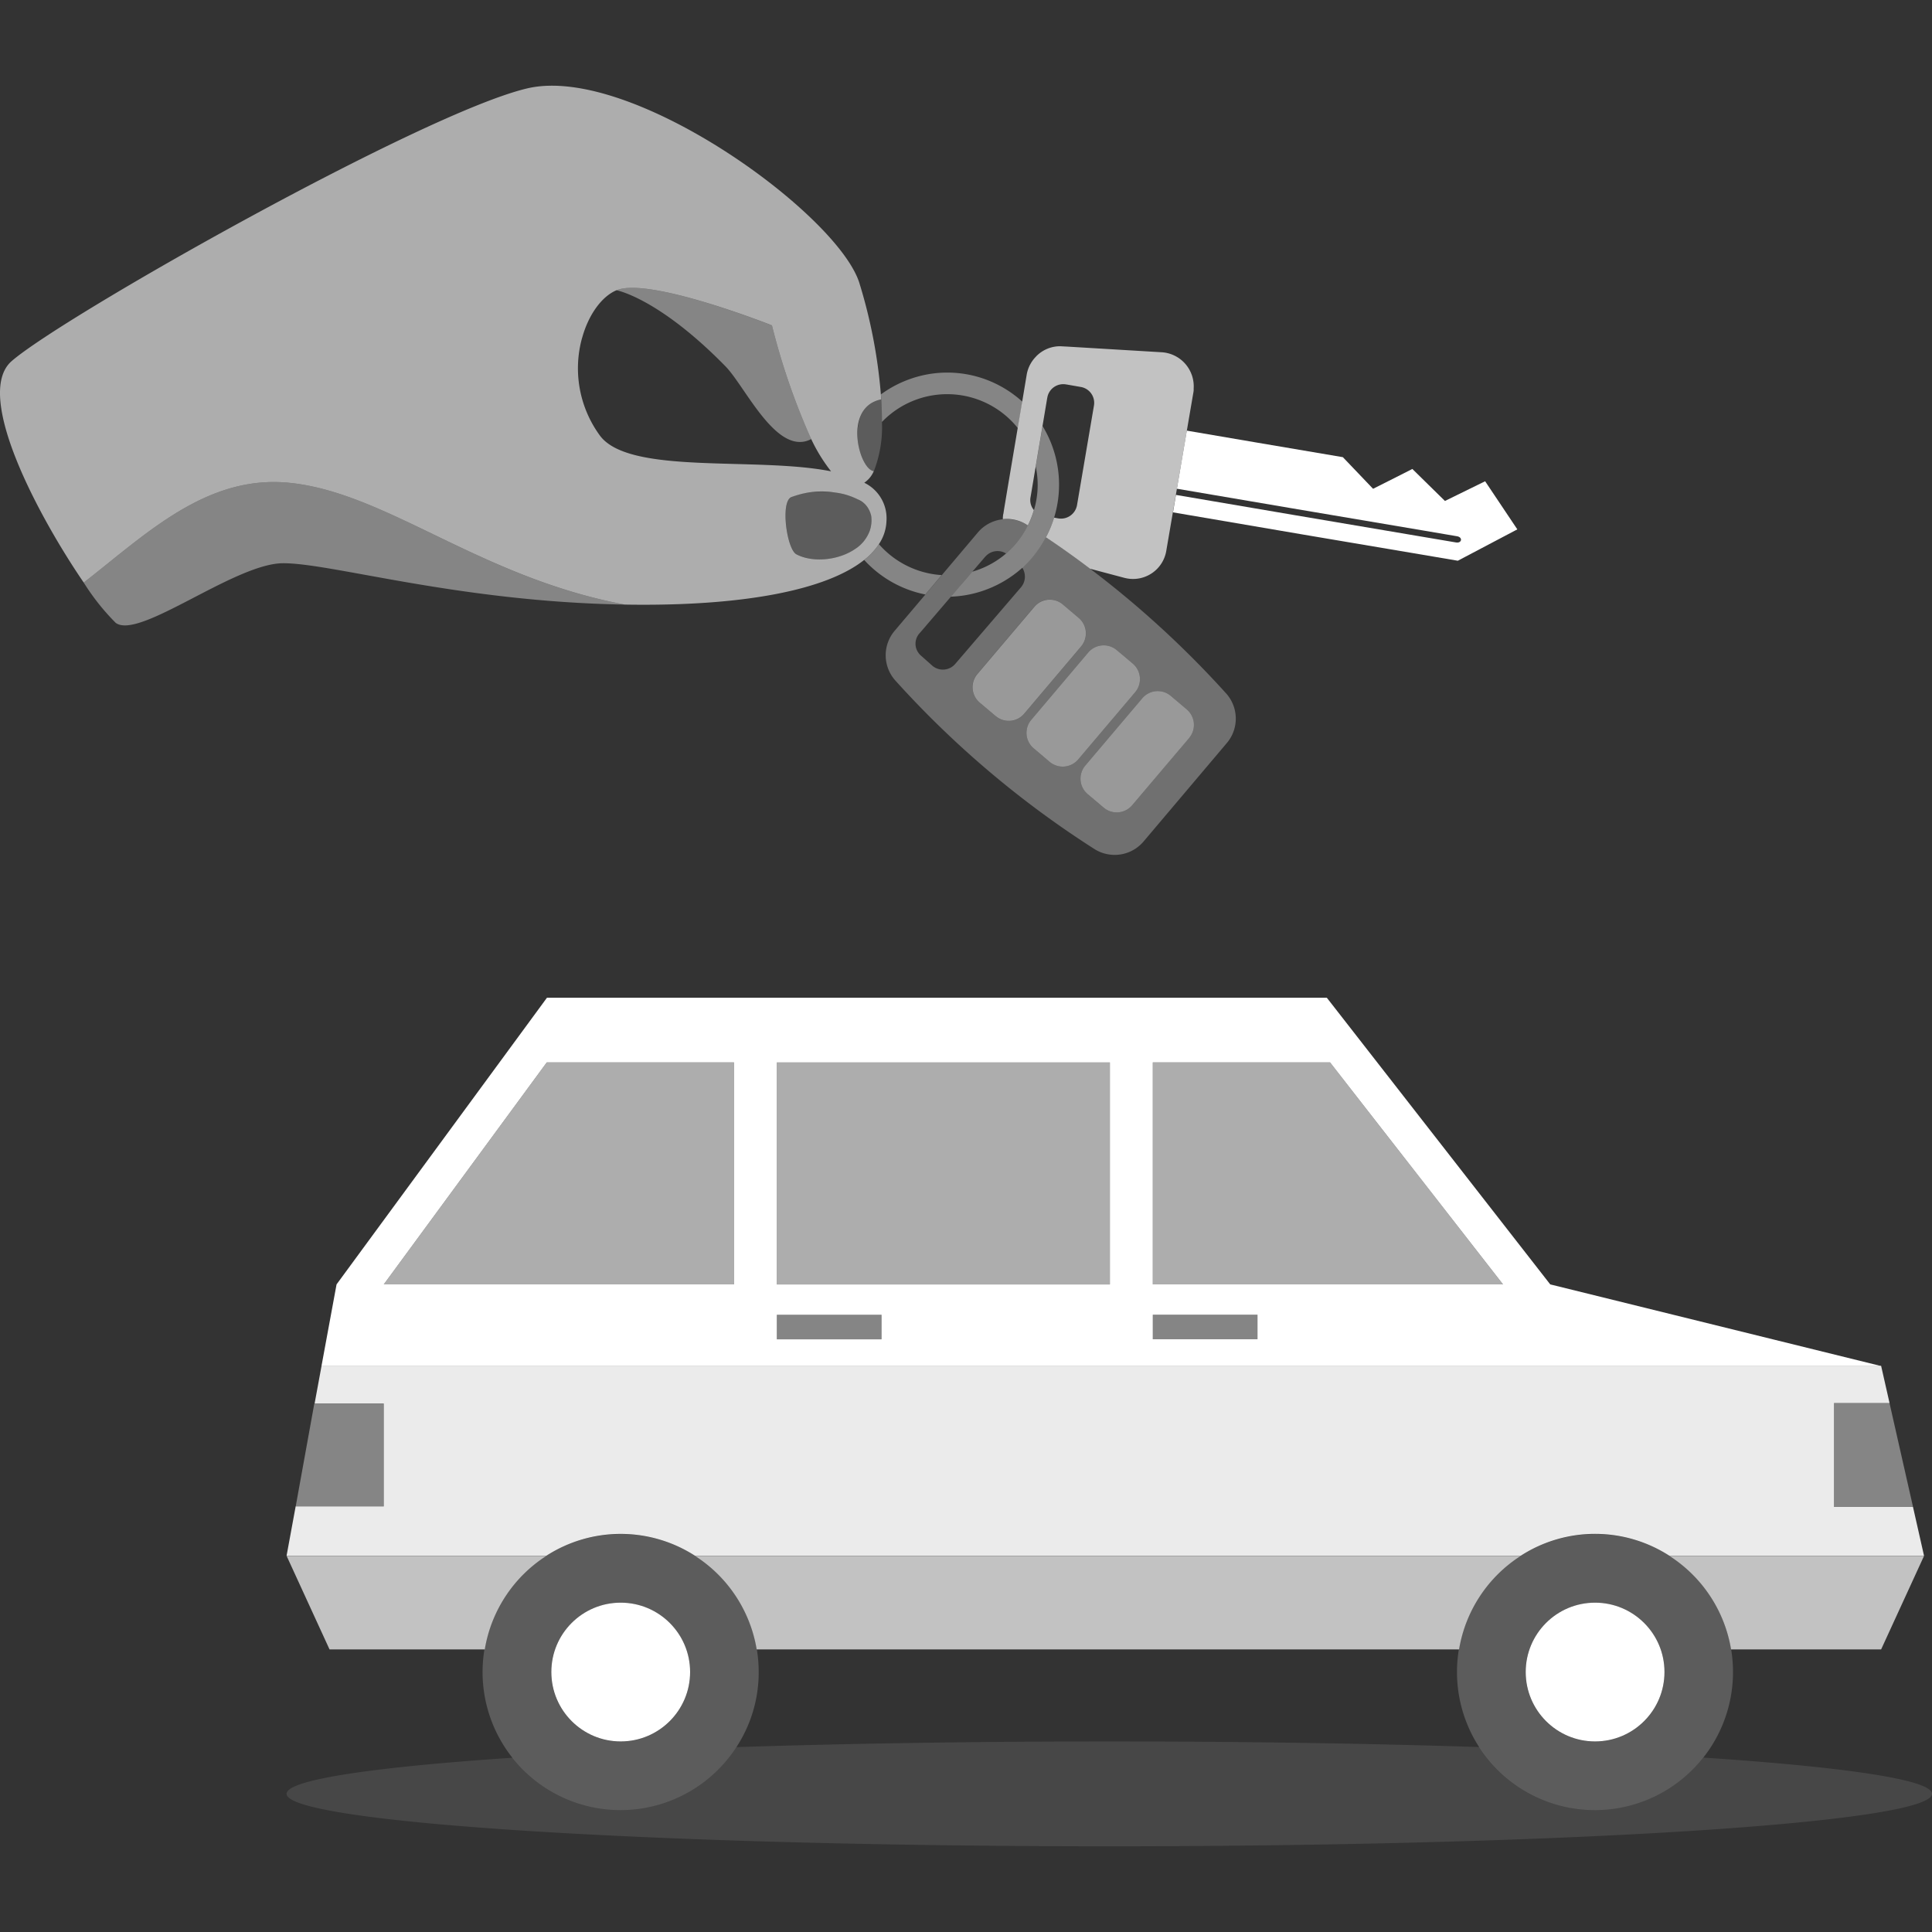 <svg viewBox="0 0 300 300" xmlns="http://www.w3.org/2000/svg"><rect x="0" y="0" width="300" height="300" fill="#333333" stroke="none"/><g fill="#fff"><path d="m 300 278.54 c 0 4.5 -57.19 8.15 -127.75 8.15 s -127.75 -3.65 -127.75 -8.15 c 0 -2.17 13.34 -4.14 35.09 -5.6 a 21.41 21.41 0 0 0 34.76 -1.65 c 17.37 -.56 37.06 -.88 57.91 -.88 20.67 0 40.19 .31 57.45 .87 a 21.42 21.42 0 0 0 34.79 1.64 c 21.99 1.46 35.5 3.44 35.5 5.62 z" opacity=".1"/><path d="m 49.92 212.12 h 242.18 l -51.38 -12.68 -34.69 -44.51 h -121.1 l -32.67 44.51 z m 129.09 -7.97 h 16.25 v 3.81 h -16.25 z m 0 -39.18 h 27.52 l 26.86 34.47 h -54.38 z m -58.38 39.19 h 16.25 v 3.81 h -16.25 z m 0 -39.18 h 51.71 v 34.47 h -51.71 z m -61.04 34.46 l 25.31 -34.47 h 29.07 v 34.47 z"/><path d="m 259.21 241.59 h 39.56 l -6.67 14.53 h -23.3 a 21.4 21.4 0 0 0 -9.59 -14.53 z" opacity=".7"/><path d="m 247.68 238.21 a 21.43 21.43 0 1 0 21.42 21.43 v -.01 a 21.42 21.42 0 0 0 -21.42 -21.43 z m 0 10.65 a 10.78 10.78 0 1 1 -10.78 10.78 10.78 10.78 0 0 1 10.78 -10.78 z" opacity=".2"/><path d="m 96.38 238.21 a 21.43 21.43 0 1 0 17.97 33.08 21.18 21.18 0 0 0 3.46 -11.66 21.42 21.42 0 0 0 -21.4 -21.43 z m 0 10.65 a 10.78 10.78 0 1 1 -10.78 10.78 10.78 10.78 0 0 1 10.78 -10.78 z" opacity=".2"/><path d="m 107.91 241.59 h 128.24 a 21.4 21.4 0 0 0 -9.59 14.53 h -109.06 a 21.41 21.41 0 0 0 -9.59 -14.53 z" opacity=".7"/><path d="m 84.85 241.59 a 21.4 21.4 0 0 0 -9.58 14.53 h -24.1 l -6.67 -14.53 z" opacity=".7"/><path d="m 247.68 248.86 c 5.95 0 10.78 4.82 10.78 10.77 s -4.83 10.78 -10.78 10.78 -10.77 -4.83 -10.77 -10.78 4.82 -10.77 10.77 -10.77 z"/><path d="m 96.38 248.86 c 5.95 0 10.78 4.82 10.78 10.77 s -4.83 10.78 -10.78 10.78 -10.77 -4.83 -10.77 -10.78 4.82 -10.77 10.77 -10.77 z"/><path d="m 293.41 217.9 h -8.61 v 16.12 h 12.26 z" opacity=".4"/><path d="m 48.8 217.98 h 10.79 v 15.97 h -13.68 z" opacity=".4"/><path d="m 247.68 238.18 a 21.3 21.3 0 0 0 -11.53 3.39 h -128.24 a 21.33 21.33 0 0 0 -23.06 0 h -40.35 l 1.41 -7.66 v .01 h 13.68 v -15.97 h -10.74 l 1.08 -5.86 h 242.17 l 1.31 5.78 h -8.62 v 16.13 h 12.26 l 1.71 7.57 h -39.55 a 21.3 21.3 0 0 0 -11.53 -3.39 z" opacity=".9"/><path d="m 179.01 204.15 h 16.25 v 3.81 h -16.25 z" opacity=".4"/><path d="m 120.63 204.15 h 16.25 v 3.81 h -16.25 z" opacity=".4"/><path d="m 179.01 199.44 v -34.47 h 27.52 l 26.86 34.47 z" opacity=".6"/><path d="m 113.97 164.97 v 34.47 h -54.38 l 25.31 -34.47 z" opacity=".6"/><path d="m 120.63 164.97 h 51.71 v 34.47 h -51.71 z" opacity=".6"/><path d="m 226.37 87.07 l 9.24 -4.87 -5 -7.47 -6.24 3.06 -5.06 -4.97 -2.84 1.44 -3.26 1.64 -4.69 -4.91 -13.21 -2.24 -11.02 -1.88 -.01 .04 -1.53 8.98 17.92 3.05 20.41 3.45 5.17 .88 c .92 .15 .76 1.12 -.17 .96 l -4.55 -.77 -20.38 -3.45 -18.55 -3.16 -.45 2.67 v .04 l 20.34 3.47 20.17 3.41 z"/><path d="m 185.32 60.87 l -4.22 24.66 a 5.23 5.23 0 0 1 -6.02 4.3 c -.16 -.03 -.32 -.06 -.48 -.1 l -5.34 -1.42 c -2.23 -1.69 -4.51 -3.32 -6.85 -4.88 .07 -.13 .14 -.25 .21 -.39 a 17.08 17.08 0 0 0 1.06 -2.66 l .66 .12 a 2.53 2.53 0 0 0 2.9 -2.07 l 2.63 -15.46 a 2.5 2.5 0 0 0 -2.03 -2.88 l -.8 -.14 -1.32 -.23 -.2 -.03 a 2.51 2.51 0 0 0 -2.85 1.84 c -.02 .06 -.02 .16 -.05 .22 l -.71 4.23 -.03 .17 -.28 1.67 -.24 1.39 -.54 3.23 -.69 4.13 -.11 .64 a 2.42 2.42 0 0 0 .52 1.99 14.09 14.09 0 0 1 -.91 2.34 l -.03 .05 a 1.17 1.17 0 0 0 -.15 -.1 5.74 5.74 0 0 0 -3.73 -.88 4.9 4.9 0 0 1 .06 -.77 l .02 -.04 .14 -.9 .56 -3.36 1.53 -9.08 .7 -4.11 .7 -4.2 a 5.26 5.26 0 0 1 1.43 -2.77 .69 .69 0 0 1 .1 -.11 5.16 5.16 0 0 1 2.83 -1.44 4.69 4.69 0 0 1 1.14 -.05 l .78 .04 14.71 .88 a 5.3 5.3 0 0 1 4.93 5.65 c .01 .19 0 .36 -.03 .52 z" opacity=".7"/><path d="m 190.4 107.68 a 152.26 152.26 0 0 0 -21.13 -19.37 c -2.24 -1.69 -4.52 -3.33 -6.86 -4.89 -.04 .09 -.1 .2 -.16 .29 a 16.87 16.87 0 0 1 -1.55 2.32 17.2 17.2 0 0 1 -1.97 2.12 2.54 2.54 0 0 1 -.19 3.04 l -10.21 11.9 a 2.52 2.52 0 0 1 -3.56 .28 l -1.73 -1.54 a 1.71 1.71 0 0 1 -.3 -.3 2.42 2.42 0 0 1 .04 -3.19 l .42 -.48 4.45 -5.2 .4 -.47 .93 -1.07 1.21 -1.42 .8 -.93 1.99 -2.32 c .06 -.04 .12 -.13 .17 -.17 a 2.5 2.5 0 0 1 3.07 -.33 14.29 14.29 0 0 0 3.4 -4.34 1.35 1.35 0 0 0 -.15 -.1 5.88 5.88 0 0 0 -7.62 1.16 l -5.62 6.65 -2.55 3.01 -4.76 5.62 a 5.88 5.88 0 0 0 .09 7.7 150.99 150.99 0 0 0 30.95 26.2 5.88 5.88 0 0 0 7.61 -1.18 l 12.93 -15.29 a 5.86 5.86 0 0 0 -.1 -7.7 z m -35.79 3.51 l -2.49 -2.1 a 3.15 3.15 0 0 1 -.37 -4.43 l 8.85 -10.44 a 3.13 3.13 0 0 1 4.41 -.38 l .02 .02 2.48 2.1 a 3.14 3.14 0 0 1 .37 4.42 l -8.85 10.46 a 3.13 3.13 0 0 1 -4.4 .38 z m 8.38 7.11 l -2.48 -2.1 a 3.14 3.14 0 0 1 -.38 -4.42 l 8.85 -10.46 a 3.15 3.15 0 0 1 4.43 -.37 l 2.49 2.1 a 3.15 3.15 0 0 1 .37 4.43 l -8.85 10.45 a 3.15 3.15 0 0 1 -4.43 .37 z m 21.66 -3.72 l -8.85 10.46 a 3.14 3.14 0 0 1 -4.42 .37 l -2.49 -2.1 a 3.15 3.15 0 0 1 -.37 -4.43 l 8.85 -10.45 a 3.14 3.14 0 0 1 4.43 -.37 l 2.48 2.1 a 3.15 3.15 0 0 1 .38 4.42 z" opacity=".3"/><path d="m 184.66 114.58 l -8.86 10.46 a 3.14 3.14 0 0 1 -4.42 .37 l -2.49 -2.1 a 3.15 3.15 0 0 1 -.37 -4.43 l 8.85 -10.45 a 3.14 3.14 0 0 1 4.43 -.37 l 2.48 2.1 a 3.15 3.15 0 0 1 .38 4.42 z" opacity=".5"/><path d="m 167.88 100.37 l -8.85 10.46 a 3.13 3.13 0 0 1 -4.4 .38 l -.01 -.01 -2.49 -2.1 a 3.15 3.15 0 0 1 -.37 -4.43 l 8.85 -10.44 a 3.13 3.13 0 0 1 4.41 -.38 l .02 .02 2.48 2.1 a 3.14 3.14 0 0 1 .36 4.4 z" opacity=".5"/><path d="m 176.27 107.48 l -8.85 10.45 a 3.15 3.15 0 0 1 -4.43 .37 l -2.48 -2.1 a 3.14 3.14 0 0 1 -.38 -4.42 l 8.85 -10.46 a 3.15 3.15 0 0 1 4.43 -.37 l 2.49 2.1 a 3.15 3.15 0 0 1 .37 4.43 z" opacity=".5"/><path d="m 158.75 62.37 l -.7 4.11 a 14.05 14.05 0 0 0 -21.1 -.96 c 0 -1.11 -.04 -2.29 -.1 -3.49 -.02 -.26 -.04 -.52 -.06 -.79 a 17.51 17.51 0 0 1 4.79 -2.48 17.25 17.25 0 0 1 13.28 .94 17.57 17.57 0 0 1 3.89 2.67 z" opacity=".4"/><path d="m 146.23 89.29 l -2.55 3.02 a 17.47 17.47 0 0 1 -9.49 -5.36 10.21 10.21 0 0 0 2.29 -2.45 14.13 14.13 0 0 0 9.59 4.79 .87 .87 0 0 0 .16 0 z" opacity=".4"/><path d="m 163.56 69.76 a 17.44 17.44 0 0 1 -.94 13.28 c -.07 .13 -.14 .26 -.21 .39 a 2.91 2.91 0 0 1 -.16 .29 17.81 17.81 0 0 1 -3.51 4.45 c -.19 .17 -.37 .32 -.56 .48 a 17.64 17.64 0 0 1 -5.62 3.11 17.24 17.24 0 0 1 -4.91 .89 l .4 -.46 .92 -1.07 1.22 -1.42 .79 -.93 c .17 -.05 .34 -.11 .52 -.16 a 14.01 14.01 0 0 0 4.71 -2.65 14.79 14.79 0 0 0 1.33 -1.31 14.11 14.11 0 0 0 2.07 -3.05 l .03 -.05 a 14.09 14.09 0 0 0 .91 -2.34 13.62 13.62 0 0 0 .28 -6.76 l .54 -3.23 .24 -1.39 .28 -1.67 a 17.24 17.24 0 0 1 1.67 3.6 z" opacity=".4"/><path d="m 122.86 77.2 c -1.7 .81 -.67 8.07 .81 8.87 4.06 2.18 12.3 -.15 11.62 -5.97 -.43 -3.75 -8.69 -4.67 -12.43 -2.9 z" opacity=".2"/><path d="m 134.53 63.24 a 3.85 3.85 0 0 0 -.38 .45 5.62 5.62 0 0 0 -.31 .5 2.3 2.3 0 0 0 -.13 .26 c -.05 .1 -.09 .18 -.12 .28 a 8.9 8.9 0 0 0 .17 6.05 c .49 1.33 1.22 2.3 1.93 2.39 a 18.89 18.89 0 0 0 1.26 -7.65 c 0 -1.11 -.04 -2.29 -.1 -3.49 a 4.34 4.34 0 0 0 -2.32 1.21 z" opacity=".2"/><path d="m 134.2 74.96 a 4.09 4.09 0 0 0 1.48 -1.8 c -.71 -.09 -1.43 -1.06 -1.93 -2.39 -1.13 -3.01 -1.08 -7.9 3.08 -8.75 -.01 -.26 -.03 -.51 -.05 -.79 a 80.61 80.61 0 0 0 -3.37 -17.39 c -3.54 -10.76 -35.41 -33.89 -51.52 -30.12 s -72.21 35.46 -80.1 42.37 c -5.96 5.25 4.3 24.27 11.21 34.37 9.7 -7.54 19.09 -16.83 32.03 -15.48 15.15 1.58 29.49 14.7 52.02 18.9 18.72 .31 31.41 -2.37 37.13 -6.93 a 10.44 10.44 0 0 0 2.29 -2.45 6.84 6.84 0 0 0 1.18 -3.58 6.13 6.13 0 0 0 -3.45 -5.96 z m -41.08 -7.37 a 17.69 17.69 0 0 1 -2.73 -15.14 l .01 -.01 c 1 -3.62 3.07 -6.43 5.33 -7.37 4.95 -2.08 23.41 5.17 24.13 5.45 a .01 .01 0 0 1 .01 .01 105.45 105.45 0 0 0 6.09 17.64 25.98 25.98 0 0 0 3.09 5.02 c -11.64 -2.33 -31.43 .63 -35.93 -5.6 z m 41.9 14.92 a 5.69 5.69 0 0 1 -2.21 2.72 c -2.61 1.81 -6.66 2.17 -9.15 .84 -1.48 -.8 -2.5 -8.07 -.81 -8.87 a 13.08 13.08 0 0 1 6.87 -.71 10.57 10.57 0 0 1 3.46 1.04 3.52 3.52 0 0 1 2.1 2.57 5.09 5.09 0 0 1 -.26 2.42 z" opacity=".6"/><path d="m 97.05 93.88 c -25.91 -.43 -45.62 -6.47 -53.13 -6.42 s -22.37 11.97 -25.96 9.25 a 35.47 35.47 0 0 1 -4.96 -6.25 c 9.7 -7.54 19.09 -16.83 32.03 -15.48 15.16 1.58 29.49 14.71 52.02 18.9 z" opacity=".4"/><path d="m 119.87 50.53 a 104.99 104.99 0 0 0 6.1 17.65 c -5.34 2.78 -10.2 -8.11 -13.32 -11.3 -10.4 -10.62 -16.92 -11.81 -16.92 -11.81 4.95 -2.08 23.4 5.18 24.12 5.45 a .04 .04 0 0 1 .02 .01 z" opacity=".4"/></g></svg>